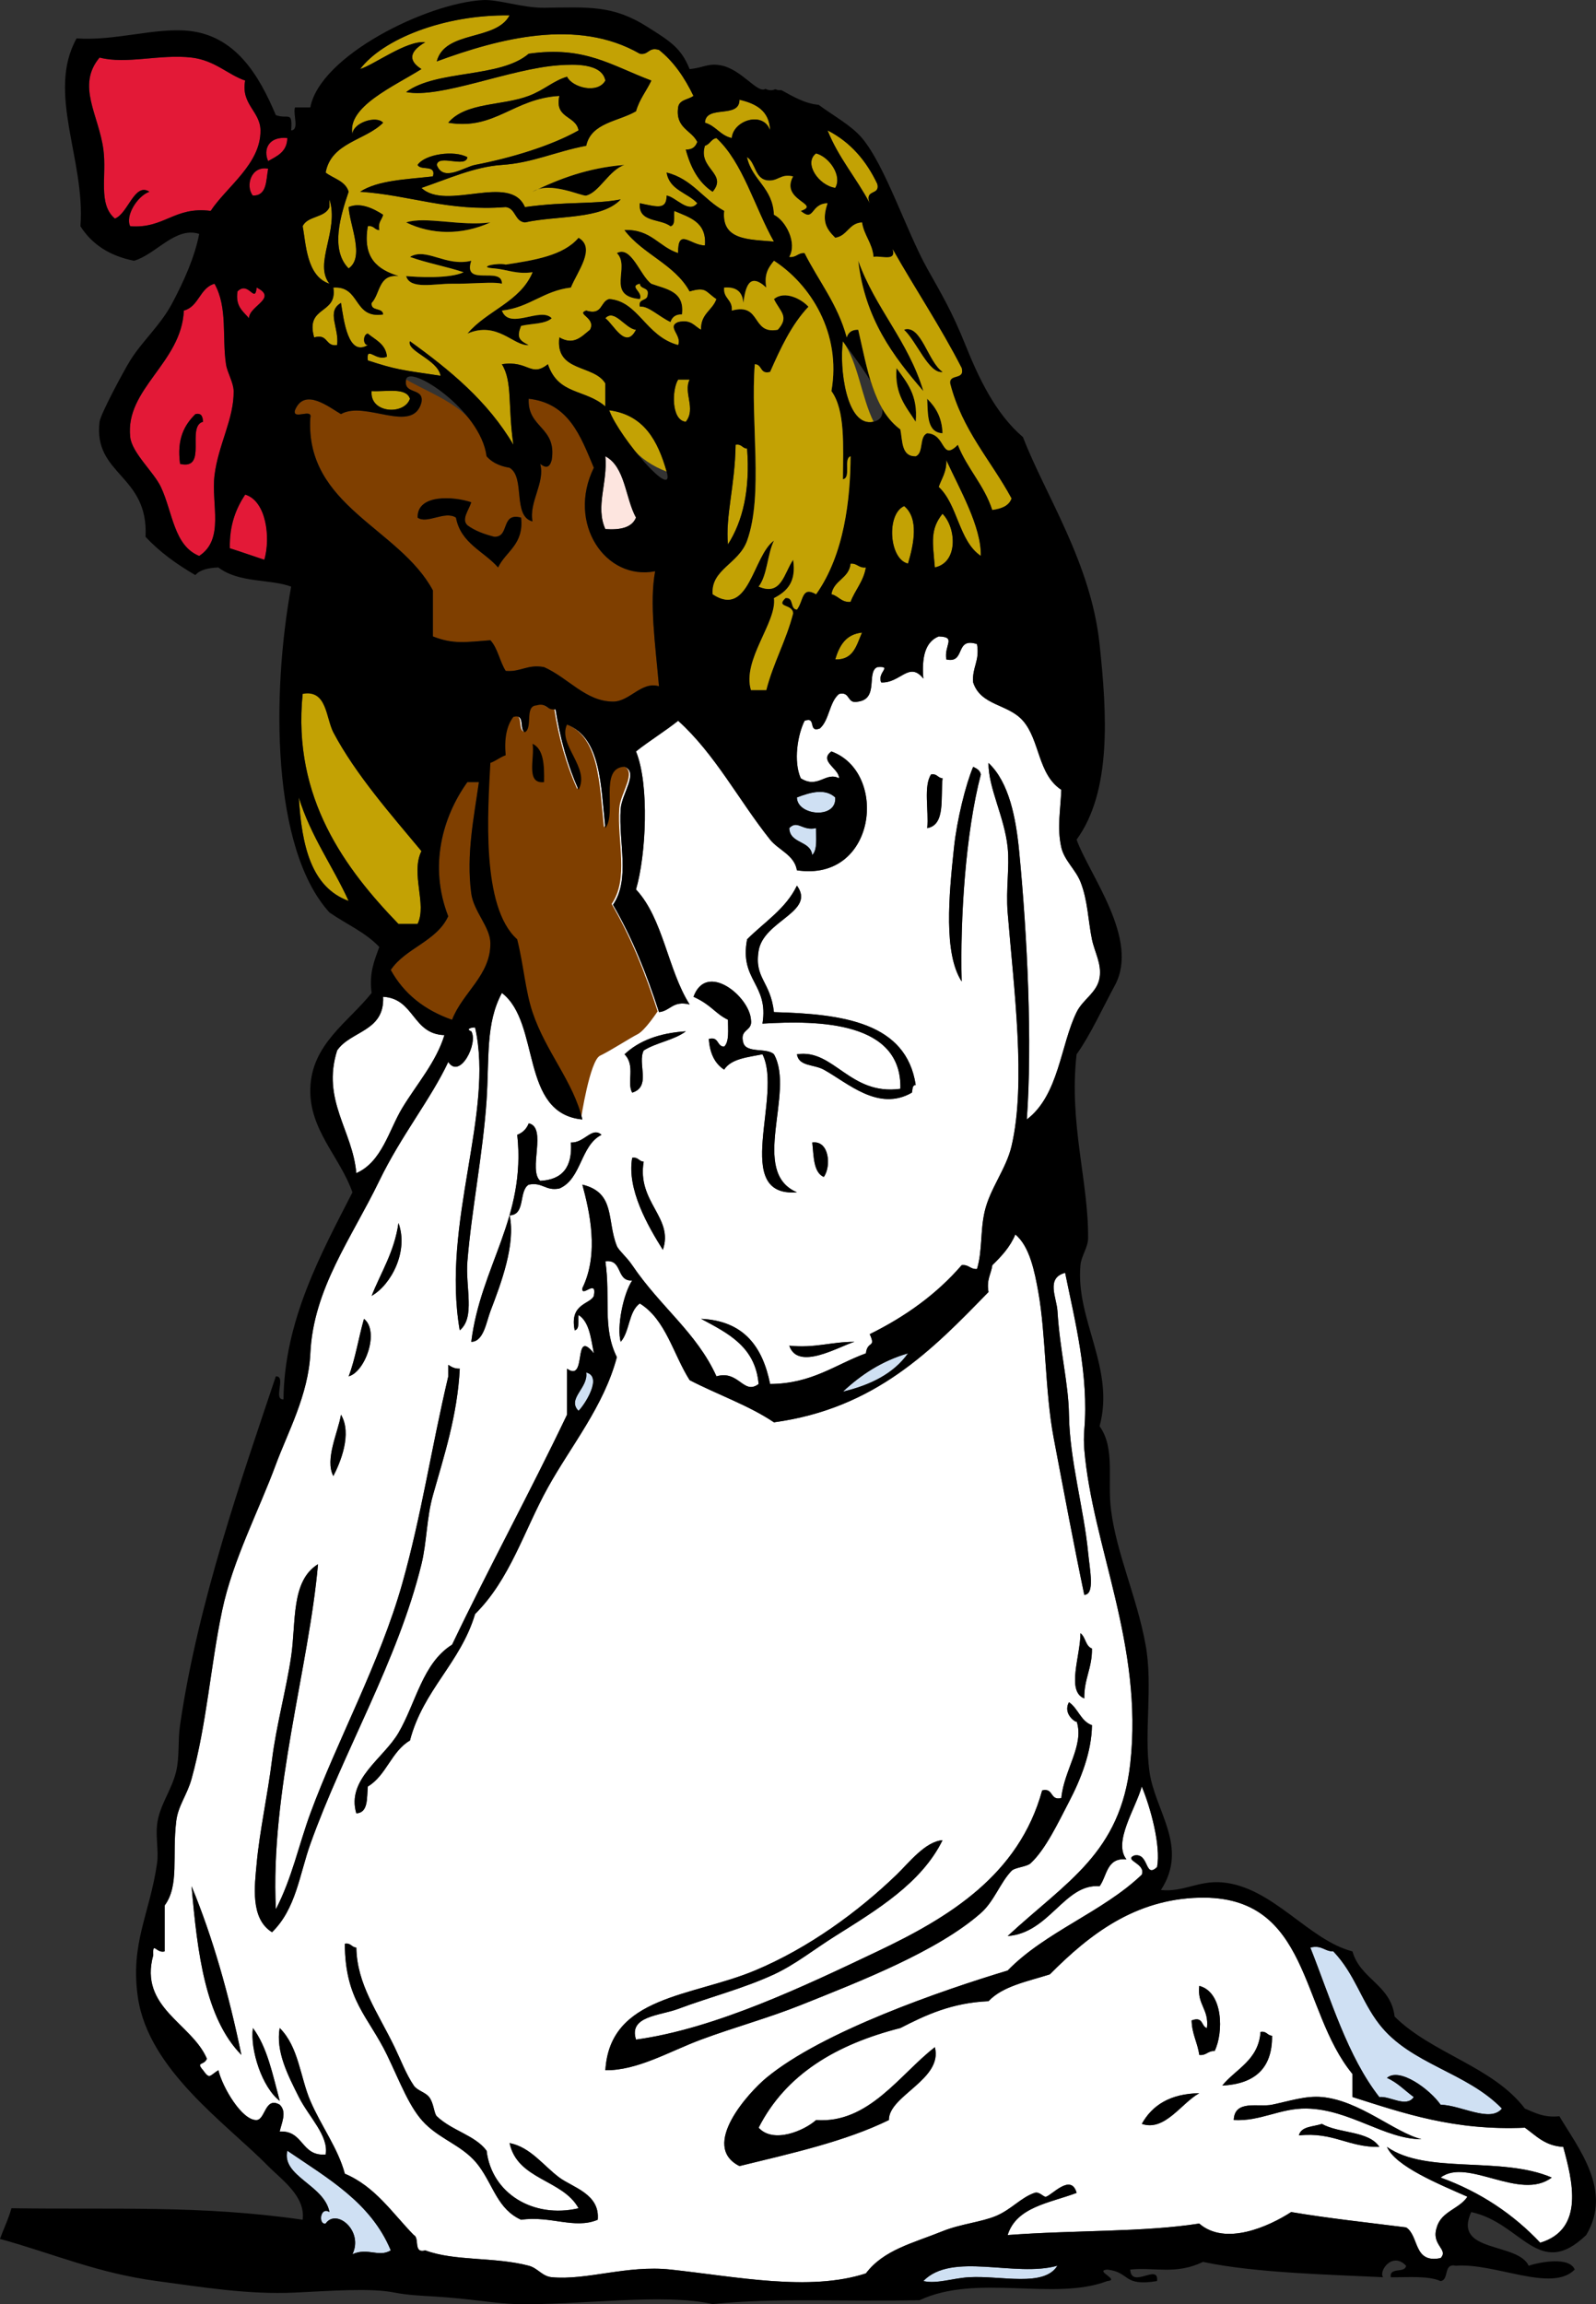 <?xml version="1.0" encoding="UTF-8" standalone="no"?>
<svg width="213.17" xmlns="http://www.w3.org/2000/svg" height="307.58">
 <rect width="100%" height="100%" fill="#333333" stroke="none"/>
 <g id="svg_1" externalResourcesRequired="false" fill-rule="evenodd">
  <path id="svg_2" fill="#fff" d="m61.41 177.59c2.104-1.729 0.74-5.71 1.023-9.213 0.552-6.813 2.086-14.461 2.559-21.492 0.38-5.659-0.153-10.239 2.047-14.33 5.223 3.99 2.35 16.072 10.747 16.888-1.151-4.994-4.876-9.015-6.653-14.329-0.958-2.865-1.181-6.278-2.047-9.724-4.845-4.305-3.911-17.131-3.583-23.541 0.757-0.267 1.29-0.757 2.047-1.023-0.211-2.258 0.14-3.955 1.024-5.117 1.652-0.458 0.719 1.669 1.536 2.047 1.107-0.599-0.069-3.48 1.536-3.583 1.446-0.423 1.325 0.722 2.558 0.512 0.615 3.99 1.649 7.563 3.07 10.747 1.618-2.911-2.819-6.023-1.535-8.7 4.557 1.753 4.502 8.121 5.117 13.817 1.583-2-0.881-8.045 2.558-8.189 1.939 0.737-0.371 3.58-0.511 5.63-0.308 4.479 1.304 9.395-1.023 12.793 2.516 4.309 4.482 9.165 6.141 14.33 1.549-0.157 1.829-1.583 4.094-1.023-2.919-4.586-3.528-11.484-7.165-15.353 1.341-4.517 1.816-14.003 0-18.423 1.805-1.437 3.825-2.656 5.63-4.094 4.931 4.437 8.104 10.63 12.281 15.864 1.11 1.392 3.257 2.056 3.582 4.095 10.607 1.611 12.265-13.078 4.605-15.865-1.738 1.283 1.072 2.301 1.024 3.583-1.788-0.933-2.8 1.463-5.118 0-0.999-2.281-0.418-5.798 0.513-7.676 1.655-0.632 0.392 1.656 2.047 1.023 1.268-1.119 1.247-3.528 2.559-4.605 1.574-0.381 0.983 1.404 2.56 1.023 2.792-0.392 1.052-3.977 2.557-4.606 2.091-0.154-0.085 0.709 0.513 2.047 2.551 0.135 3.733-2.906 5.629-0.511-0.231-2.792 0.218-4.901 2.049-5.63 2.44 0.068 0.679 1.16 1.022 3.071 2.632 0.584 1.066-3.029 4.094-2.047 0.399 2.277-0.681 3.071-0.513 5.117 1.027 3.136 4.667 2.841 6.653 5.117 2.278 2.607 1.97 7.154 5.118 9.212-0.094 2.688-0.587 5.079 0 7.676 0.394 1.748 1.896 2.952 2.56 4.606 0.984 2.462 1.016 5.163 1.534 7.676 0.36 1.747 1.316 3.244 1.022 5.118-0.31 1.995-2.213 2.864-3.069 4.606-2.146 4.365-2.367 11.088-6.652 14.329 0.743-10.187 0.085-24.402-1.025-35.822-0.422-4.369-1.326-9.183-4.094-11.771-0.024 3.363 2.122 7.145 2.56 11.258 0.281 2.64-0.254 5.552 0 8.7 0.81 9.994 2.509 22.784 0.512 31.217-0.718 3.032-2.875 5.642-3.581 8.699-0.61 2.64-0.287 5.214-1.024 7.677-0.918 0.065-1.079-0.626-2.047-0.512-3.319 3.846-7.482 6.847-12.281 9.212 0.87 1.907-0.303 0.811-0.513 2.56-4.119 1.51-7.2 4.056-12.794 4.094-0.997-4.973-3.509-8.434-9.212-8.7 3.548 1.912 7.238 3.68 7.678 8.7-2.035 1.532-2.637-1.903-5.631-1.024-2.651-5.854-7.459-9.225-11.257-14.841-0.758-1.12-1.812-1.974-2.048-2.56-1.369-3.396-0.142-7.115-4.605-8.188 0.939 3.5 2.285 9.144 0 13.818-0.152 1.368 1.985-1.361 1.535 1.022-0.447 1.149-3.298 0.98-2.558 4.606 0.694-0.158 0.424-1.281 0.511-2.047 1.46 0.929 1.65 3.125 2.047 5.118-2.862-3.555-0.844 4.017-3.582 2.047v6.141c-4.961 10.391-10.389 20.315-15.353 30.704-3.949 2.457-4.823 7.761-7.164 11.771-2 3.423-6.973 6.218-5.63 10.746 1.617-0.089 1.388-2.023 1.536-3.583 2.466-1.458 3.146-4.7 5.629-6.142 1.765-6.763 6.737-10.319 8.7-16.887 4.676-4.627 6.538-11.147 9.724-16.888 3.103-5.589 7.478-10.845 9.211-17.4-1.964-3.939-0.818-7.858-1.535-12.794 2.358-0.31 1.396 2.699 3.583 2.56-1.217 1.813-2.079 6.274-1.536 8.188 1.212-1.347 1.043-4.073 2.558-5.116 3.477 2.153 4.463 6.795 6.653 10.234 3.708 1.922 7.896 3.363 11.259 5.629 13.51-1.843 21.096-9.607 28.656-17.4-0.295-1.659 0.351-2.38 0.513-3.581 1.212-1.177 2.369-2.407 3.071-4.094 1.92 1.57 2.589 4.999 3.069 7.675 1.012 5.616 0.899 13.396 2.047 19.447 1.403 7.393 2.74 14.52 4.094 20.981 1.441-0.042 0.743-3.233 0.513-5.629-0.566-5.861-2.472-12.36-2.56-18.422-0.059-4.189-1.21-8.485-1.534-13.818-0.112-1.832-1.583-4.423 1.024-5.116 1.27 6.251 3.184 13.66 2.557 20.981-0.068 0.81-0.066 1.747 0 2.56 1.087 12.969 7.902 26.112 6.143 41.963-1.33 11.967-8.471 15.724-16.377 23.028 5.607-0.402 7.586-7.03 12.281-6.653 1.008-1.381 0.927-3.853 3.584-3.582-1.824-2.296 1.249-6.821 2.047-9.724 1.183 2.821 2.567 7.9 2.047 10.746-1.685 1.625-1.033-1.974-3.071-1.534-1.431 0.658 1.613 1.058 1.024 2.56-5.235 4.999-12.862 7.606-17.912 12.793-8.823 2.661-24.761 8.138-32.24 14.329-2.324 1.924-8.902 9.096-3.582 11.771 6.992-1.708 14.114-3.286 19.959-6.142-0.048-3.261 7.246-5.405 6.141-9.724-4.644 3.566-8.824 10.249-15.865 9.724-1.528 1.383-5.683 3.216-7.675 1.022 3.621-7.123 10.363-11.128 18.935-13.306 3.379-1.736 6.863-3.371 11.769-3.582 1.899-2.023 5.215-2.634 8.19-3.581 5.345-5.385 11.393-10.026 19.957-10.236 14.909-0.365 13.42 14.99 20.471 23.54v3.071c6.868 2.172 13.57 4.511 23.028 4.094 1.491 1.068 2.687 2.433 5.116 2.56 1.204 4.417 2.924 10.995-3.069 12.794-3.564-3.771-7.929-6.743-13.306-8.7 3.569-2.715 10.604 3.209 14.841 0-6.81-2.919-16.742-0.377-22.006-4.094 1.143 2.615 6.961 4.977 10.747 6.653-1.085 1.643-3.505 1.951-4.095 4.094-0.799 2.398 1.635 2.911 0.513 4.094-3.665 0.764-2.84-2.959-4.606-4.094-5.151-0.65-10.391-1.21-15.353-2.047-2.992 1.937-8.804 4.56-12.281 1.534-7.468 1.168-16.511 0.854-25.588 1.535 1.175-3.773 5.62-4.273 9.212-5.629-0.734-2.663-3.325 0.331-4.094 0.513-0.342 0.079-0.864-0.744-1.534-0.513-1.804 0.621-3.111 2.227-5.119 3.071-2.009 0.846-4.729 1.062-7.165 2.047-3.946 1.594-7.854 2.475-10.234 5.629-7.536 2.459-17.308 0.431-26.099-0.513-5.818-0.624-11.178 1.466-15.864 1.024-1.279-0.12-1.842-1.211-3.071-1.536-4.558-1.202-9.879-0.577-13.817-2.047-1.651 0.458-0.718-1.668-1.535-2.047-2.87-2.93-5.134-6.466-9.211-8.188-0.903-3.389-3.151-6.341-4.606-9.723-1.357-3.157-1.557-7.222-4.094-9.725-0.542 3.134 1.081 6.268 2.558 9.212 1.336 2.659 4.026 5.184 3.583 7.676-3.333 0.263-2.897-3.242-6.141-3.069 0.248-1.164 1.015-2.615 0-3.584-1.961-1.128-1.91 1.982-3.071 2.049-1.936 0.106-4.566-4.346-5.118-6.652-1.201 0.745-1.145 1.272-2.047 0-1.015-1.181 0.129-0.568 0.512-1.537-2.015-4.727-9.105-6.807-7.164-13.816-0.094-1.961 0.418-0.185 1.535-0.512v-6.141c1.964-2.688 0.963-6.501 1.536-11.26 0.245-2.038 1.451-3.473 2.047-5.628 2.04-7.365 2.532-15.126 4.094-22.519 1.416-6.701 4.897-13.298 7.164-19.444 1.552-4.211 4.347-9.287 4.606-14.841 0.403-8.627 5.471-15.306 9.211-23.03 2.947-6.087 6.879-10.89 9.211-15.864 1.555 2.381 4.039-2.523 3.071-4.095-0.788-0.271-0.033-0.533 0.511-0.511 2.597 11.431-4.529 26.078-2.05 40.434zm11.258-73.181c0.04-2.256-0.036-4.398-1.535-5.118 0.313 1.905-0.967 5.403 1.535 5.118zm54.759 8.699c-0.693 6.494-1.405 14.168 1.022 17.912-0.223-8.362 0.521-19.862 2.559-27.635-0.107-0.575-0.568-0.797-1.024-1.024-1 2.365-2.168 7.085-2.557 10.747zm-3.584-2.558c2.47-0.431 1.762-4.039 2.047-6.653-0.653-0.028-0.708-0.656-1.534-0.511-1.03 1.53-0.291 4.828-0.513 7.164zm-24.051 14.841c-1.064 5.499 2.922 5.947 2.047 11.258 7.532-0.461 18.658-0.292 18.423 8.7-6.78 0.938-8.888-5.384-13.818-4.606 0.252 1.638 2.261 1.318 3.583 2.048 3.238 1.788 7.291 5.646 11.77 3.07 0.114-0.398 0.015-1.01 0.513-1.023-1.254-8.299-9.621-9.485-18.935-9.724-0.473-4.165-2.646-4.484-2.047-8.188 0.653-4.051 7.675-5.184 5.116-8.7-1.496 3.11-4.353 4.86-6.652 7.165zm0.511 10.747c-0.194-3.12-5.948-7.824-7.676-3.07 2.417 1.1 2.83 2.195 4.606 3.07-0.006 1.359 0.194 2.923-0.512 3.583-1.016-0.007-0.652-1.397-2.047-1.024 0.129 1.918 0.804 3.291 2.047 4.095 0.929-1.461 3.126-1.65 5.118-2.048 2.78 5.489-4.246 19.095 4.604 18.424-6.389-2.729-0.211-13.328-3.069-18.424-0.95-0.925-3.667-0.085-4.094-1.535-0.548-1.913 1.27-1.459 1.023-3.071zm-16.888 4.605c1.505 1.495 0.257 3.761 1.024 5.119 2.599-0.81 0.66-3.871 1.535-5.63 1.668-1.062 4.08-1.379 5.63-2.559-3.53 0.224-6.259 1.247-8.189 3.07zm-14.329 10.747c1.208 11.028-4.894 17.538-6.141 27.634 1.658-0.021 2.011-2.665 2.558-4.094 1.428-3.719 3.393-8.962 2.559-12.794 2.175-0.041 1.176-3.259 2.559-4.094 1.898-0.362 2.197 0.875 4.095 0.513 2.984-1.281 2.79-5.739 5.628-7.166-1.292-1.142-2.285 1.118-4.094 1.024 0.227 3.297-1.159 4.981-4.094 5.117-1.665-1.405 0.979-7.121-1.536-7.676-0.286 0.738-0.797 1.249-1.534 1.536zm40.94 5.63c1.019-1.393 0.752-4.92-1.536-4.606 0.21 1.838 0.131 3.964 1.536 4.606zm-21.493 9.723c1.498-4.319-3.485-6.343-2.56-11.771-0.654-0.028-0.709-0.656-1.535-0.511-0.733 4.216 2.105 9.102 4.095 12.282zm-38.893 6.14c2.614-1.487 4.958-5.951 3.583-9.723-0.558 3.879-2.325 6.548-3.583 9.723zm-3.071 10.748c2.238-0.608 4.14-6.035 2.047-7.676-0.725 2.515-1.146 5.335-2.047 7.676zm58.852-4.094c1.157 3.427 6.678 0.079 8.7-0.513-3.087-0.015-5.268 0.873-8.7 0.513zm-45.547 4.094c-2.3 9.741-3.571 18.52-6.141 27.635-2.991 10.613-8.721 21.015-12.282 30.705-1.535 4.176-2.464 8.68-4.606 12.794-0.772-15.638 4.433-32.386 5.629-46.059-3.632 2.238-2.909 7.696-3.583 12.283-0.64 4.365-1.997 9.285-2.558 13.816-0.596 4.8-1.654 9.51-2.048 13.818-0.273 2.99-0.892 7.402 2.048 9.21 3.208-3.121 3.669-7.719 5.117-11.77 4.456-12.465 11.667-24.408 14.841-37.358 0.727-2.966 0.668-6.143 1.535-9.21 1.495-5.294 3.268-10.67 3.583-16.888-0.705 0.021-1.124-0.242-1.536-0.513 0.001 0.514 0.001 1.024 0.001 1.537zm-15.352 13.305c0.941-1.801 2.538-5.635 1.023-8.188-0.39 2.351-2.193 5.977-1.023 8.188zm100.3 29.682c-0.048-2.607 1.072-4.046 1.024-6.653-0.872-0.322-0.841-1.545-1.534-2.047 0.002 3.006-1.923 7.775 0.51 8.7zm-1.022 3.069c1.05 3.184-1.697 6.49-2.047 10.236-1.576 0.381-0.982-1.405-2.559-1.024-3.109 11.336-12.525 16.994-22.007 21.494-9.597 4.556-21.62 10.322-32.239 11.771-1.027-3.155 3.196-3.18 5.63-4.097 4.125-1.551 8.71-2.711 12.794-4.604 2.869-1.333 5.268-3.284 8.188-5.118 5.495-3.455 11.501-7.043 14.328-12.794-2.297 0.156-4.5 3.025-6.141 4.606-5.104 4.916-11.74 9.791-18.935 12.793-8.438 3.521-19.353 3.353-19.958 13.307 4.321 0.041 8.507-2.501 12.793-4.094 4.362-1.622 8.95-2.868 13.306-4.606 7.994-3.194 18.274-7.194 24.053-12.283 1.767-1.554 2.574-4.044 4.094-5.629 0.459-0.477 2.024-0.527 2.56-1.022 2.008-1.868 3.692-5.46 5.116-8.189 1.585-3.03 3.025-6.666 3.071-10.235-1.507-0.539-1.847-2.246-3.071-3.069-0.917 1.645 1.128 2.872 1.024 2.557zm-111.56 44.525c-1.671-8.053-3.804-15.643-6.652-22.519 0.781 8.941 1.833 17.614 6.652 22.519zm19.448 0c1.782 3.682 3.021 7.152 5.117 9.21 2.297 2.255 5.218 2.983 7.165 5.631 1.943 2.64 2.521 5.768 5.629 7.163 3.939-0.568 7.146 1.304 10.235 0 0.325-3.43-3.329-4.305-5.117-5.629-2.137-1.582-3.863-4.068-6.653-4.606 1.038 4.934 7.103 4.838 9.211 8.7-6.07 1.416-11.612-1.999-12.282-7.675-1.516-2.068-4.629-2.664-6.653-4.606-0.382-0.368-0.386-1.747-1.023-2.56-0.524-0.668-1.571-0.843-2.047-1.534-1.011-1.468-1.795-3.54-2.559-5.118-2.286-4.721-5.044-8.417-5.118-13.307-0.654-0.027-0.709-0.655-1.535-0.51 0.031 7.564 3.148 9.714 5.63 14.841zm109.52-3.584c-0.804-0.219-0.438-1.609-2.047-1.022 0.041 1.832 0.795 2.957 1.022 4.606 0.968 0.114 1.128-0.577 2.047-0.513 1.21-2.438 1.164-7.877-2.047-8.7-0.306 2.524 1.331 3.105 1.025 5.629zm-123.84 9.724c-0.941-3.494-1.672-7.198-3.583-9.725-0.392 2.884 1.214 7.923 3.583 9.725zm125.89-2.047c4.215-0.221 6.696-2.174 6.652-6.653-0.655-0.029-0.71-0.656-1.536-0.512-0.283 3.811-3.28 4.908-5.116 7.165zm-10.747 5.117c3.063 1.06 5.293-2.801 7.676-4.094-3.855 0.068-6.273 1.574-7.676 4.094zm24.053-3.582c-2.143-0.197-4.306 0.531-6.653 1.022-1.759 0.371-5.026-0.729-5.118 2.049 3.595 0.192 6.17-1.595 9.723-1.536 5.76 0.094 10.449 4.104 15.353 4.094-3.612-0.898-8.239-5.163-13.305-5.629zm0 3.582c-1.139 0.397-2.775 0.296-3.071 1.537 4.585-0.492 6.584 1.603 10.747 1.534-1.411-2.172-5.396-1.77-7.676-3.071z"/>
  <path id="svg_3" fill="#7f3f00" d="m85.159 138.06c-1.003 0.502-3.651 2.22-5.012 2.863s-2.546 8.406-2.546 8.406c-1.151-4.994-4.876-9.015-6.653-14.329-0.958-2.865-1.181-6.278-2.047-9.723-4.846-4.305-3.911-17.131-3.582-23.541 0.756-0.266 1.289-0.757 2.045-1.023-0.21-2.258 0.142-3.955 1.024-5.117 1.653-0.458 0.721 1.669 1.537 2.047 1.108-0.599-0.071-3.48 1.535-3.583 1.447-0.423 1.327 0.722 2.559 0.512 0.615 3.99 1.649 7.563 3.069 10.747 1.618-2.911-2.819-6.023-1.535-8.7 4.559 1.753 4.502 8.121 5.116 13.817 1.583-2-0.878-8.045 2.56-8.189 1.938 0.737-0.371 3.58-0.51 5.63-0.308 4.479 1.303 9.396-1.024 12.793 2.515 4.309 4.481 9.165 6.141 14.33-0.001 0.001-1.675 2.558-2.677 3.06z"/>
  <path id="svg_4" fill="#e31937" d="m19.958 25.596c-1.99-1.286-2.851 2.934-4.606 3.583-2.297-1.931-1.066-5.682-1.535-9.211-0.614-4.62-3.646-8.538-0.512-12.283 3.584 0.936 8.095-0.489 12.282 0 3.132 0.367 4.869 2.302 7.165 3.07-0.597 3.187 2.018 4.086 2.047 6.653 0.052 4.48-4.542 7.534-6.653 10.747-4.89-0.625-6.138 2.392-10.747 2.047-0.696-1.331 0.901-4.004 2.559-4.606z"/>
  <g fill="#c3a204">
   <path id="svg_5" d="m98.768 13.314c2.209 0.52 4 1.458 4.094 4.094-0.879-2.611-4.91-1.381-5.118 1.023-1.541-0.335-2.118-1.635-3.582-2.047 0.1-2.459 4.639-0.477 4.606-3.07z"/>
   <path id="svg_6" d="m110.54 17.408c3.051 1.557 5.175 4.039 6.652 7.165 0.384 1.577-1.764 0.624-1.021 2.558-1.767-3.351-4.176-6.06-5.631-9.723z"/>
  </g>
  <path id="svg_7" fill="#e31937" d="m38.381 18.432c-0.033 1.844-1.356 2.396-2.559 3.07-0.696-1.55 0.068-3.327 2.559-3.07z"/>
  <path id="svg_8" fill="#c3a204" d="m109 20.479c1.789 0.472 3.523 3.008 2.56 4.606-2.248-0.341-4.252-3.336-2.56-4.606z"/>
  <path id="svg_9" d="m83.415 22.014c-2.072 0.7-3.366 3.674-5.117 4.094-0.576 0.139-4.872-1.995-7.164-0.512 3.56-1.726 7.38-3.196 12.281-3.582z"/>
  <path id="svg_10" fill="#e31937" d="m35.822 22.525c-0.301 1.575-0.131 3.622-2.047 3.583-1.024-1.28-0.236-4.026 2.047-3.583z"/>
  <path id="svg_11" fill="#c3a204" d="m44.01 26.62c1.334 4.169-2.157 8.536 0 11.258-3.09-0.996-3.139-5.425-3.582-7.676 0.639-1.408 2.997-1.098 3.582-2.559v-1.023z"/>
  <path id="svg_12" d="m54.246 29.69c2.564-0.847 7.296 0.541 11.258 0-3.882 1.757-7.919 1.633-11.258 0z"/>
  <path id="svg_13" d="m77.274 31.738c2.363 1.362-0.133 4.473-1.023 6.652-3.673 0.422-5.522 2.666-9.211 3.071 0.988 2.674 5.173-0.568 6.653 1.023-0.897 0.809-2.727 0.685-4.095 1.023-0.584 1.5-0.301 1.9 1.023 2.558-2 0.195-4.162-3.267-8.188-1.535 2.562-3.067 7.042-4.218 8.7-8.188-2.179 0.303-3.385-0.368-5.118-0.511-2.498-0.164 0.494-0.809 1.535-0.512 3.838-0.596 7.683-1.187 9.724-3.581z"/>
  <path id="svg_14" d="m86.486 39.414c0.281-1.135-0.978-0.729-1.025-1.536-1.532 0.336 0.491 1.094 0 2.047-4.63-0.433-1.193-4.29-3.07-6.141 1.932-1.06 3.111 3.016 4.606 4.094 2.003 0.726 4.477 0.982 4.094 4.094-0.876-0.022-1.326 0.38-1.535 1.023-1.582-0.75-3.013-2.216-4.095-2.047-0.28-1.134 0.978-0.728 1.025-1.534z"/>
  <path id="svg_15" d="m54.757 34.296c2.19-1.318 4.774 1.354 8.188 0.512-1.202 3.591 4.147 0.629 4.094 3.07-1.097-0.304-4.003 0.033-6.653 0-2.343-0.03-5.625 0.827-6.141-1.023 1.411 0.13 5.764 0.385 7.676-0.512-2.303-0.767-4.909-1.231-7.164-2.047z"/>
  <path id="svg_16" d="m114.63 34.808c2.299 6.399 6.694 10.704 8.698 17.4-4.036-4.665-7.786-9.614-8.698-17.4z"/>
  <g fill="#e31937">
   <path id="svg_17" d="m28.658 37.878c1.786 3.19 0.988 7.121 1.534 10.747 0.17 1.125 1.006 2.436 1.023 3.583 0.058 3.697-2.068 7.188-2.558 11.258-0.462 3.847 1.377 8.512-2.047 10.747-3.4-1.374-3.533-5.856-5.118-9.211-0.927-1.963-3.861-4.55-4.094-6.653-0.712-6.452 6.853-9.891 7.165-16.888 2.025-0.535 2.101-3.018 4.095-3.583zm-4.606 24.052c3.765 0.865 0.769-5.032 3.07-5.628-0.057-0.625-0.153-1.212-1.023-1.023-1.456 1.443-2.508 3.29-2.047 6.651z"/>
   <path id="svg_18" d="m34.287 38.39c2.883 1.44-1.019 2.424-1.022 4.095-0.782-0.925-1.845-1.568-1.536-3.583 1.479-1.478 2.333 1.728 2.558-0.512z"/>
  </g>
  <g fill="#c3a204">
   <path id="svg_19" d="m80.856 42.484c1.208-1.339 2.662 1.401 4.094 1.535-1.384 2.758-3.044-0.805-4.094-1.535z"/>
   <path id="svg_20" d="m112.59 45.555c2.051 2.896 2.453 7.439 4.094 10.747-3.667 0.834-4.598-7.306-4.094-10.747z"/>
  </g>
  <path id="svg_21" d="m119.75 49.137c1.355 1.886 2.891 3.592 2.56 7.165-1.262-1.978-2.849-3.635-2.56-7.165z"/>
  <path id="svg_22" fill="#7f3f00" d="m54.246 50.672c4.469 2.524 9.944 4.042 10.747 10.234 0.963 1.115 2.369 1.421 3.07 1.536 2.152 1.26 0.34 6.483 3.071 7.165-0.51-2.563 1.714-5.202 1.023-7.677 0.737 0.573 1.248 0.552 1.536-0.511 0.722-4.475-3.271-4.234-3.071-8.188 5.371 0.599 6.935 5.006 8.7 9.211-3.636 7.396 1.538 15.11 8.189 13.817-0.784 4.182 0.021 9.763 0.511 15.353-2.344-0.706-3.895 2.055-6.141 2.047-3.644-0.015-5.918-3.133-9.212-4.606-2.276-0.401-3.07 0.682-5.118 0.511-0.799-1.248-1.058-3.036-2.047-4.094-3.353 0.254-4.953 0.557-7.676-0.511v-6.141c-4.47-8.335-17.064-11.238-16.376-23.028 0.366-1.389-2.414 0.366-2.047-1.023 1.257-3.085 4.528-0.412 6.141 0.512 3.255-1.859 9.581 2.739 10.747-1.536 0.402-2.11-2.45-0.961-2.047-3.071zm1.534 18.424c1.229 0.91 3.651-0.971 5.118 0 0.645 3.448 3.714 4.474 5.628 6.653 1.051-2.192 3.457-3.027 3.071-6.653-2.78-0.734-1.465 2.629-3.582 2.558-1.36-0.346-2.606-0.806-3.583-1.535-0.842-0.795 0.175-1.995 0.512-3.07-2.309-0.789-7.258-1.132-7.164 2.047z"/>
  <g fill="#c3a204">
   <path id="svg_23" d="m90.58 50.672h1.535c-0.879 1.748 0.899 3.871-0.511 5.629-1.953-0.162-1.869-4.283-1.024-5.629z"/>
   <path id="svg_24" d="m49.64 52.208c1.931 0.114 4.631-0.537 5.117 1.023-0.751 2.23-5.399 1.953-5.117-1.023z"/>
  </g>
  <path id="svg_25" d="m123.84 53.231c1.114 1.104 1.979 2.458 2.047 4.605-2.101-0.116-1.939-2.494-2.047-4.605z"/>
  <path id="svg_26" fill="#c3a204" d="m81.368 54.766c4.667 0.623 6.499 4.078 7.677 8.188-3.851-1.438-6.201-4.376-7.677-8.188z"/>
  <path id="svg_27" d="m26.099 55.278c0.871-0.188 0.966 0.399 1.023 1.023-2.302 0.597 0.694 6.494-3.07 5.628-0.461-3.36 0.591-5.207 2.047-6.651z"/>
  <path id="svg_28" fill="#c3a204" d="m98.255 59.372c0.827-0.145 0.881 0.483 1.537 0.511 0.412 5.531-0.57 9.665-2.559 12.794-0.352-3.826 0.943-7.809 1.022-13.305z"/>
  <path id="svg_29" fill="#fde5df" d="m80.856 60.907c2.675 1.419 2.645 5.544 4.094 8.189-0.538 1.338-2.079 1.673-4.094 1.535-1.359-3.012 0.332-6.167 0-9.724z"/>
  <path id="svg_30" fill="#c3a204" d="m126.4 61.419c1.722 3.784 4.704 8.878 4.605 12.794-2.959-1.988-3.059-6.835-5.628-9.211 0.398-1.138 1.075-1.996 1.023-3.583z"/>
  <path id="svg_31" fill="#e31937" d="m32.752 66.025c2.832 0.837 3.415 5.776 2.559 8.699-1.545-0.502-3.05-1.044-4.606-1.535-0.066-3.136 0.831-5.31 2.047-7.164z"/>
  <path id="svg_32" d="m62.945 67.049c-0.337 1.075-1.354 2.275-0.512 3.07 0.977 0.729 2.222 1.189 3.583 1.535 2.117 0.071 0.802-3.292 3.582-2.558 0.386 3.626-2.02 4.461-3.071 6.653-1.915-2.179-4.984-3.205-5.628-6.653-1.467-0.971-3.89 0.91-5.118 0-0.095-3.179 4.854-2.836 7.164-2.047z"/>
  <g fill="#c3a204">
   <path id="svg_33" d="m120.77 67.56c1.986 1.646 1.295 5.043 0.511 7.677-2.537-0.576-2.918-6.633-0.511-7.677z"/>
   <path id="svg_34" d="m125.89 68.583c1.833 1.838 2.146 6.502-1.022 7.166-0.286-3.385-0.659-5.054 1.022-7.166z"/>
   <path id="svg_35" d="m113.61 75.236c0.918-0.064 1.078 0.627 2.047 0.512-0.318 1.897-1.438 2.997-2.047 4.605-1.272 0.079-1.585-0.804-2.56-1.023 0.311-1.908 2.354-2.083 2.56-4.094z"/>
   <path id="svg_36" d="m115.14 84.447c-0.736 1.65-1.104 3.673-3.581 3.583 0.553-1.835 1.412-3.365 3.581-3.583z"/>
   <path id="svg_37" d="m55.78 123.34h-2.558c-6.993-7.239-14.204-16.744-12.794-30.705s3.088 3.21 4.094 5.117c2.963 5.618 7.823 11.116 11.771 15.864-1.482 3.039 0.776 7.065-0.513 9.724z"/>
  </g>
  <path id="svg_38" d="m71.133 99.288c1.499 0.72 1.574 2.862 1.535 5.118-2.502 0.285-1.222-3.213-1.535-5.118z"/>
  <path id="svg_39" d="m129.98 102.36c0.456 0.227 0.917 0.45 1.024 1.024-2.038 7.772-2.781 19.273-2.559 27.635-2.428-3.744-1.716-11.418-1.022-17.912 0.39-3.662 1.558-8.382 2.557-10.747z"/>
  <path id="svg_40" d="m124.36 103.38c0.826-0.145 0.881 0.483 1.534 0.511-0.285 2.615 0.423 6.222-2.047 6.653 0.223-2.336-0.516-5.634 0.513-7.164z"/>
  <path id="svg_41" fill="#7f3f00" d="m63.969 104.41c-0.662 4.726-1.708 9.644-1.023 14.841 0.322 2.447 2.534 4.483 2.558 6.652 0.048 4.292-3.718 6.586-5.117 10.235-3.664-1.283-6.432-3.462-8.188-6.653 1.996-2.951 6.107-3.787 7.675-7.165-2.614-6.706-0.759-13.284 2.559-17.911 0.512 0.001 1.024 0.001 1.536 0.001z"/>
  <path id="svg_42" fill="#cfe0f3" d="m111.56 106.45c0.233 2.951-5.089 2.445-5.118 0 1.868-0.717 3.777-1.232 5.118 0z"/>
  <path id="svg_43" fill="#c3a204" d="m39.916 106.45c1.604 5.219 4.521 9.125 6.653 13.817-5.001-1.823-6.265-7.382-6.653-13.817z"/>
  <path id="svg_44" fill="#cfe0f3" d="m109 110.55c-0.004 1.358 0.194 2.922-0.512 3.583-0.25-1.967-2.976-1.458-3.069-3.583 1.105-1.153 1.745 0.424 3.581 0z"/>
  <path id="svg_45" d="m106.44 118.22c2.559 3.516-4.463 4.649-5.116 8.7-0.6 3.703 1.574 4.023 2.047 8.188 9.313 0.238 17.681 1.424 18.935 9.724-0.498 0.013-0.398 0.625-0.513 1.023-4.479 2.576-8.531-1.283-11.77-3.07-1.322-0.73-3.331-0.411-3.583-2.048 4.931-0.778 7.038 5.543 13.818 4.606 0.235-8.992-10.891-9.161-18.423-8.7 0.875-5.311-3.111-5.76-2.047-11.258 2.3-2.306 5.157-4.056 6.652-7.165z"/>
  <path id="svg_46" d="m99.28 139.2c0.427 1.449 3.144 0.609 4.094 1.535 2.858 5.097-3.319 15.695 3.069 18.424-8.85 0.671-1.824-12.935-4.604-18.424-1.992 0.398-4.189 0.587-5.118 2.048-1.243-0.804-1.918-2.177-2.047-4.095 1.395-0.373 1.031 1.017 2.047 1.024 0.706-0.66 0.506-2.224 0.512-3.583-1.776-0.875-2.188-1.971-4.606-3.07 1.728-4.754 7.481-0.05 7.676 3.07 0.247 1.613-1.571 1.159-1.023 3.071z"/>
  <path id="svg_47" fill="#fff" d="m51.175 133.06c4.202 0.232 3.885 4.984 8.188 5.117-1.108 3.619-3.701 6.543-5.629 9.724-1.778 2.934-2.714 7.203-6.141 8.7-0.478-5.692-4.661-9.733-2.559-16.377 1.795-2.64 6.367-2.502 6.141-7.164z"/>
  <path id="svg_48" d="m91.604 137.67c-1.55 1.18-3.962 1.497-5.63 2.559-0.875 1.759 1.064 4.82-1.535 5.63-0.767-1.358 0.481-3.624-1.024-5.119 1.93-1.822 4.659-2.845 8.189-3.07z"/>
  <path id="svg_49" d="m70.621 149.95c2.515 0.555-0.129 6.271 1.536 7.676 2.935-0.136 4.321-1.819 4.094-5.117 1.809 0.094 2.802-2.167 4.094-1.024-2.838 1.426-2.645 5.884-5.628 7.166-1.898 0.362-2.197-0.875-4.095-0.513-1.383 0.835-0.383 4.053-2.559 4.094 0.834 3.832-1.131 9.075-2.559 12.794-0.547 1.429-0.9 4.073-2.558 4.094 1.247-10.097 7.349-16.606 6.141-27.634 0.736-0.288 1.247-0.799 1.534-1.536z"/>
  <path id="svg_50" d="m108.49 152.51c2.288-0.314 2.555 3.213 1.536 4.606-1.405-0.642-1.326-2.768-1.536-4.606z"/>
  <path id="svg_51" d="m84.439 154.56c0.826-0.145 0.881 0.483 1.535 0.511-0.925 5.428 4.058 7.451 2.56 11.771-1.991-3.18-4.829-8.066-4.095-12.282z"/>
  <path id="svg_52" d="m53.222 163.26c1.375 3.771-0.968 8.235-3.583 9.723 1.259-3.176 3.026-5.845 3.583-9.723z"/>
  <path id="svg_53" d="m48.616 176.05c2.092 1.641 0.19 7.067-2.047 7.676 0.901-2.341 1.322-5.161 2.047-7.676z"/>
  <path id="svg_54" d="m114.12 179.12c-2.022 0.592-7.543 3.939-8.7 0.513 3.432 0.36 5.613-0.528 8.7-0.513z"/>
  <path id="svg_55" fill="#cfe0f3" d="m112.59 185.77c2.384-2.22 5.131-4.079 8.698-5.116-1.91 2.695-4.983 4.227-8.698 5.116z"/>
  <path id="svg_56" d="m59.874 182.19c0.412 0.271 0.831 0.533 1.536 0.513-0.314 6.218-2.087 11.594-3.583 16.888-0.866 3.067-0.808 6.244-1.535 9.21-3.174 12.95-10.385 24.894-14.841 37.358-1.448 4.051-1.91 8.648-5.117 11.77-2.939-1.808-2.321-6.22-2.048-9.21 0.394-4.309 1.452-9.019 2.048-13.818 0.561-4.531 1.918-9.451 2.558-13.816 0.674-4.587-0.05-10.045 3.583-12.283-1.196 13.673-6.402 30.421-5.629 46.059 2.142-4.114 3.071-8.618 4.606-12.794 3.561-9.69 9.291-20.092 12.282-30.705 2.569-9.115 3.841-17.894 6.141-27.635-0.001-0.514-0.001-1.024-0.001-1.537z"/>
  <path id="svg_57" fill="#cfe0f3" d="m78.297 183.22c2.255 0.529-0.212 4.334-1.023 5.118-1.592-1.626 1.347-3.062 1.023-5.118z"/>
  <path id="svg_58" d="m45.545 188.85c1.514 2.553-0.082 6.387-1.023 8.188-1.17-2.212 0.633-5.838 1.023-8.188z"/>
  <path id="svg_59" d="m144.31 218.02c0.693 0.502 0.662 1.725 1.534 2.047 0.048 2.607-1.072 4.046-1.024 6.653-2.433-0.925-0.508-5.694-0.51-8.7z"/>
  <path id="svg_60" d="m25.587 251.79c2.848 6.876 4.981 14.466 6.652 22.519-4.819-4.905-5.871-13.578-6.652-22.519z"/>
  <path id="svg_61" d="m46.058 259.47c0.826-0.146 0.881 0.482 1.535 0.51 0.073 4.89 2.832 8.586 5.118 13.307 0.764 1.578 1.548 3.65 2.559 5.118 0.476 0.691 1.523 0.866 2.047 1.534 0.637 0.812 0.641 2.191 1.023 2.56 2.024 1.942 5.137 2.538 6.653 4.606 0.669 5.676 6.212 9.091 12.282 7.675-2.108-3.862-8.173-3.767-9.211-8.7 2.791 0.538 4.517 3.024 6.653 4.606 1.789 1.324 5.442 2.199 5.117 5.629-3.089 1.304-6.296-0.568-10.235 0-3.108-1.396-3.686-4.523-5.629-7.163-1.947-2.647-4.868-3.376-7.165-5.631-2.096-2.058-3.335-5.528-5.117-9.21-2.483-5.127-5.6-7.277-5.63-14.841z"/>
  <path id="svg_62" fill="#cfe0f3" d="m175.02 259.98c1.564-0.368 1.866 0.525 3.072 0.513 2.896 3.04 3.725 6.617 6.141 9.725 4.177 5.37 11.634 6.356 16.375 11.257-1.563 1.928-5.449-0.456-8.188-0.513-1.399-2.02-5.473-5.05-7.165-3.581 1.42 0.627 2.395 1.701 3.583 2.559-1.012 1.471-3.193-0.177-4.605 0-4.263-5.463-6.456-12.993-9.213-19.96z"/>
  <path id="svg_63" d="m160.18 265.1c3.211 0.823 3.257 6.262 2.047 8.7-0.919-0.064-1.079 0.627-2.047 0.513-0.228-1.649-0.981-2.774-1.022-4.606 1.609-0.587 1.243 0.804 2.047 1.022 0.305-2.524-1.332-3.105-1.025-5.629z"/>
  <path id="svg_64" d="m33.775 270.72c1.91 2.526 2.641 6.23 3.583 9.725-2.369-1.803-3.975-6.842-3.583-9.725z"/>
  <path id="svg_65" d="m168.36 271.24c0.826-0.145 0.881 0.482 1.536 0.512 0.044 4.479-2.438 6.433-6.652 6.653 1.836-2.257 4.833-3.354 5.116-7.165z"/>
  <path id="svg_66" d="m160.18 279.42c-2.383 1.293-4.612 5.153-7.676 4.094 1.403-2.52 3.821-4.026 7.676-4.094z"/>
  <path id="svg_67" d="m189.86 285.56c-4.903 0.011-9.593-4-15.353-4.094-3.553-0.059-6.128 1.729-9.723 1.536 0.092-2.777 3.359-1.678 5.118-2.049 2.348-0.491 4.511-1.22 6.653-1.022 5.068 0.467 9.695 4.732 13.305 5.629z"/>
  <path id="svg_68" d="m184.23 286.59c-4.163 0.068-6.162-2.026-10.747-1.534 0.296-1.241 1.933-1.14 3.071-1.537 2.281 1.301 6.266 0.899 7.676 3.071z"/>
  <g fill="#cfe0f3">
   <path id="svg_69" d="m38.381 287.1c5.37 3.669 11.167 6.915 13.817 13.304-1.645 0.984-3.035-0.425-5.119 0.512 1.512-3.11-2.136-6.172-3.582-4.094-0.993 0.202-0.748-2.33 0.511-1.534-0.692-3.644-6.413-4.749-5.627-8.188z"/>
   <path id="svg_70" d="m141.24 302.45c-1.802 2.909-7.492 1.302-11.77 1.536-2.23 0.121-4.344 0.934-6.143 0.511 3.826-3.952 12.226-0.448 17.913-2.047z"/>
  </g>
  <path id="svg_71" fill="#c3a204" d="m54.757 45.555c-0.463 1.335 3.699 2.428 4.095 4.606-5.32-0.781-5.964-0.821-9.724-2.048-0.234-2.099 1.094 0.209 2.559-0.511-0.18-1.696-1.533-2.22-2.559-3.07-0.652 0.116-0.671 1.527 0 1.535-2.629 1.588-3.201-3.268-3.583-5.628-1.998 1.17-0.221 3.293-0.512 5.628-1.612 0.248-1.158-1.57-3.07-1.023-1.222-4.292 3.153-2.989 2.559-6.653 3.675-0.264 2.619 4.205 6.653 3.583-0.058-0.966-1.692-0.355-1.536-1.535 1.158-1.23 0.896-3.88 3.583-3.583-2.723-0.86-4.831-2.334-4.094-6.653 0.826-0.144 0.881 0.484 1.535 0.512-0.217-1.07 0.351-1.356 0.512-2.047-1.359-0.876-3.089-1.685-4.606-1.023 0.13 2.412 2.194 6.667 0 8.188-2.512-2.526-1.041-7.171 0-10.236-0.429-1.447-2.01-1.741-3.07-2.558 0.743-4.035 5.29-4.262 7.677-6.653-0.89-1.021-4.062 0.003-4.095 1.536-0.756-3.667 5.534-6.388 9.212-8.7-2.031-1.279-1.323-2.518 0.511-3.583-2.508-0.261-6.804 2.995-8.7 3.582 3.016-3.98 11.14-7.282 19.958-7.165-1.827 3.461-8.623 1.953-9.723 6.141 8.343-3.066 18.778-5.825 27.122-1.023 1.234 0.209 1.113-0.935 2.559-0.512 1.999 1.583 3.436 3.729 4.606 6.141-0.68 0.515-1.904 0.484-2.047 1.536-0.385 2.772 1.766 3.01 2.559 4.606-0.225 0.629-0.656 1.05-1.536 1.023 0.648 2.422 1.723 4.417 3.583 5.628 2.066-2.432-2.009-3.088-1.024-6.141 0.672-0.18 0.806-0.9 1.535-1.023 3.525 3.23 5.118 9.282 7.678 13.817-3.288-0.295-7.039-0.127-6.653-4.094-2.763-1.501-4.252-4.277-7.676-5.117 0.375 2.354 2.789 2.669 4.095 4.094-1.151 1.446-2.879-0.841-4.095-1.023-0.025 1.902-1.145 1.535-3.583 1.023-0.231 2.621 2.768 2.01 4.095 3.071 0.694-0.159 0.424-1.281 0.511-2.047 2.024 0.877 4.341 1.459 4.094 4.606-1.914 0.021-3.635-2.455-3.582 1.023-2.593-0.819-3.612-3.212-7.166-3.07 2.411 3.219 6.708 4.551 8.7 8.188 2.255-0.666 2.097 0.028 3.582 1.023-0.525 1.522-2.13 1.962-2.047 4.094-0.91-0.454-1.299-1.428-3.069-1.023-1.556 0.631 0.555 1.76 0 3.07-4.361-1.171-5.297-5.864-9.212-6.141-1.219 0.316-0.84 2.23-3.07 1.536-1.391 0.468 1.364 0.951 0.512 2.558-1.186 0.963-2.179 2.116-4.094 1.023-0.588 4.682 4.612 3.576 6.141 6.141v3.071c-2.75-2.365-6.255-1.484-7.676-5.63-2.296 1.818-2.578-0.551-6.141 0 1.441 2.324 0.773 5.531 1.535 10.747-3.412-5.801-8.461-9.964-13.818-13.817zm15.864-38.382c-3.865 3.298-12.239 2.09-16.375 5.118 4.62 0.909 13.859-3.14 20.47-3.583 1.879-0.125 5.677-0.319 6.141 2.047-1.03 1.837-4.422 0.923-5.117-0.511-1.821 0.53-3.06 1.784-5.118 2.558-3.596 1.354-8.424 0.824-10.747 3.583 6.209 1.043 8.666-3.233 14.842-3.583-0.686 3.074 2.205 2.572 2.558 4.606-3.654 2.064-8.991 3.678-13.817 4.606-1.481 0.284-4.257 2.338-5.117 0 0.227-1.479 3.867 0.455 4.094-1.023-1.749-0.975-5.691-0.423-6.653 1.023 0.378 0.816 2.505-0.117 2.047 1.535-3.522 0.401-7.348 0.5-9.723 2.047 6.715 0.451 11.675 2.655 19.446 2.048 1.362 0.174 1.17 1.9 2.56 2.047 4.33-0.958 10.229-0.348 12.793-3.07-3.649 0.695-7.068 0.236-12.793 1.023-1.951-4.588-10.489 0.576-13.817-2.559 3.492-1.183 7.082-2.831 10.747-3.07 4.083-0.267 7.142-1.773 11.258-2.559 0.666-3.087 4.282-3.224 6.653-4.605 0.449-1.599 1.391-2.703 2.047-4.095-5.409-2.037-8.918-4.651-16.379-3.583zm0.512 18.423c2.292-1.482 6.588 0.651 7.164 0.512 1.751-0.419 3.045-3.394 5.117-4.094-4.9 0.386-8.72 1.856-12.281 3.582zm-5.63 4.094c-3.961 0.541-8.693-0.847-11.258 0 3.34 1.633 7.377 1.757 11.258 0zm2.047 5.629c-1.041-0.297-4.032 0.349-1.535 0.512 1.732 0.144 2.938 0.814 5.118 0.511-1.659 3.971-6.138 5.122-8.7 8.188 4.026-1.732 6.188 1.729 8.188 1.535-1.325-0.658-1.608-1.058-1.023-2.558 1.368-0.338 3.197-0.214 4.095-1.023-1.48-1.592-5.665 1.65-6.653-1.023 3.689-0.406 5.538-2.649 9.211-3.071 0.89-2.179 3.387-5.29 1.023-6.652-2.041 2.394-5.886 2.985-9.724 3.581zm17.911 5.63c1.082-0.169 2.514 1.296 4.095 2.047 0.209-0.644 0.659-1.045 1.535-1.023 0.383-3.112-2.091-3.368-4.094-4.094-1.495-1.078-2.674-5.154-4.606-4.094 1.877 1.851-1.56 5.708 3.07 6.141 0.491-0.953-1.532-1.71 0-2.047 0.047 0.807 1.306 0.401 1.025 1.536-0.047 0.805-1.305 0.399-1.025 1.534zm-23.539-4.606c-1.913 0.897-6.266 0.642-7.676 0.512 0.516 1.85 3.798 0.993 6.141 1.023 2.65 0.033 5.556-0.304 6.653 0 0.053-2.441-5.296 0.521-4.094-3.07-3.414 0.841-5.998-1.831-8.188-0.512 2.254 0.816 4.86 1.28 7.164 2.047z"/>
  <path id="svg_72" d="m211.86 298.36c3.561-5.947-1.042-11.567-3.582-15.863-2.097 0.219-3.279-0.475-4.606-1.024-4.272-5.62-12.436-7.353-17.399-12.281-0.504-4.273-4.588-4.965-5.629-8.7-5.889-1.51-10.663-8.632-17.399-9.212-3.192-0.273-5.138 1.319-8.188 1.024 3.765-5.804-0.807-10.522-1.537-15.865-0.733-5.368 0.491-11.405-0.511-16.888-1.172-6.397-3.848-12.078-4.605-17.91-0.541-4.165 0.598-8.248-1.537-11.26 2.102-7.725-3.217-14.19-2.557-21.493 0.11-1.229 1.01-2.363 1.022-3.582 0.079-7.509-2.587-15.384-1.535-24.565 1.835-2.565 3.484-6.2 5.116-9.211 3.338-6.151-3.441-14.773-5.116-19.447 4.691-6.442 4.065-16.768 3.069-26.099-1.157-10.881-7.25-19.893-10.234-27.635-3.686-3.142-5.922-7.925-7.676-12.283-1.834-4.556-3.142-6.697-5.118-10.234-2.77-4.961-5.589-13.703-8.7-17.4-1.425-1.694-3.828-2.979-5.793-4.439-1.807-0.154-3.394-1.095-4.979-1.959-0.163 0.016-0.332 0.012-0.508-0.026-0.109-0.023-0.206-0.067-0.312-0.097-0.379 0.176-0.835 0.199-1.309-0.054-0.001 0-0.001-0.001-0.002-0.001-1.059 0.707-3.18-2.657-6.032-3.147-1.685-0.289-2.245 0.344-4.094 0.513-1.146-2.88-2.705-3.77-5.628-5.63-4.645-2.955-7.91-2.616-13.818-2.558-2.887 0.028-6.107-1.141-8.188-1.024-7.502 0.421-21.728 7.422-23.028 14.33h-2.047c-0.294 0.899 0.619 3.007-0.512 3.07 0.205-2.713-0.409-1.432-2.047-2.047-2.224-5.262-5.353-10.662-11.771-11.259-4.417-0.411-9.8 1.385-14.841 1.023-4.049 7.255 1.215 16.285 0.513 25.076 1.526 2.396 3.885 3.96 7.164 4.606 2.968-0.872 5.513-4.604 8.7-3.583-0.604 3.13-2.041 6.292-3.583 9.212-1.561 2.956-4.002 5.069-5.629 7.675-0.86 1.379-3.971 7.174-4.094 8.189-0.863 7.146 6.556 7.026 6.141 15.352 1.883 2.041 4.173 3.674 6.653 5.117 0.631-0.733 1.76-0.969 3.07-1.022 2.804 2.115 6.872 1.51 9.724 2.558-2.604 14.289-2.641 34.961 5.117 43.499 2.214 1.54 4.843 2.665 6.653 4.606-0.619 1.769-1.386 3.391-1.023 6.141-3.153 3.945-8.038 6.845-8.188 12.793-0.14 5.495 3.961 9.083 5.628 13.818-4.145 8.103-9.103 17.075-9.211 27.635-1.448 0.083 0.426-3.155-1.023-3.071-4.406 13.188-10.387 30.048-12.794 46.568-0.307 2.107-0.052 4.192-0.511 6.142-0.607 2.573-2.273 4.572-2.559 7.165-0.184 1.664 0.227 3.521 0 5.118-0.96 6.757-3.614 10.692-2.559 17.91 1.422 9.729 11.888 16.894 17.4 22.519 1.762 1.797 5.017 4.019 4.606 7.163-13.59-1.97-25.253-1.329-38.894-1.535-0.407 1.471-1.036 2.718-1.535 4.094 7.24 1.995 12.955 4.552 20.981 5.629 5.995 0.806 12.162 1.828 18.423 1.536 4.795-0.223 10.094-0.645 13.305 0 1.665 0.336 3.653 0.426 5.117 0.511 5.3 0.316 8.148 0.96 11.259 1.024 8.452 0.173 19.424-1.495 26.1 0 8.615-0.87 17.233-0.294 27.634-0.512 7.657-3.601 17.985 0.16 25.075-2.56 1.806-0.15-1.805-1.385 0-1.535 3.099 0.346 2.028 2.293 6.653 1.535 0.281-2.455-3.432 1.118-3.582-1.535 3.305-0.337 6.089 0.723 9.723-1.022 7.038 1.502 17.491 1.706 24.053 2.047-0.631-0.835 1.25-3.469 3.069-1.536-0.14 1.056-2.266 0.123-2.047 1.536 2.361 0.027 5.004-0.227 6.653 0.511 1.203-0.16 0.304-2.424 2.047-2.047 5.278-0.402 12.814 3.629 15.865 0.512-0.683-1.757-4.652-1.016-6.141-0.512-1.484-3.184-10.189-1.666-7.678-7.163 6.743 1.426 9.005 9.153 15.356 3.069zm-194.47-268.16c-0.696-1.331 0.901-4.004 2.559-4.606-1.99-1.286-2.851 2.934-4.606 3.583-2.297-1.931-1.066-5.682-1.535-9.211-0.614-4.62-3.646-8.538-0.512-12.283 3.584 0.936 8.095-0.489 12.282 0 3.132 0.367 4.869 2.302 7.165 3.07-0.597 3.187 2.018 4.086 2.047 6.653 0.052 4.48-4.542 7.534-6.653 10.747-4.891-0.626-6.138 2.391-10.747 2.047zm16.888 8.188c2.883 1.44-1.019 2.424-1.022 4.095-0.782-0.925-1.845-1.568-1.536-3.583 1.479-1.478 2.333 1.728 2.558-0.512zm-7.676 35.823c-3.4-1.374-3.533-5.856-5.118-9.211-0.927-1.963-3.861-4.55-4.094-6.653-0.712-6.452 6.853-9.891 7.165-16.888 2.024-0.535 2.1-3.018 4.094-3.583 1.786 3.19 0.988 7.121 1.534 10.747 0.17 1.125 1.006 2.436 1.023 3.583 0.058 3.697-2.068 7.188-2.558 11.258-0.461 3.847 1.378 8.512-2.046 10.747zm8.7 0.511c-1.545-0.502-3.05-1.044-4.606-1.535-0.066-3.136 0.831-5.31 2.047-7.164 2.832 0.837 3.415 5.777 2.559 8.699zm-1.536-48.616c-1.024-1.28-0.236-4.026 2.047-3.583-0.301 1.576-0.131 3.622-2.047 3.583zm2.047-4.606c-0.696-1.55 0.067-3.327 2.559-3.07-0.033 1.843-1.356 2.396-2.559 3.07zm142.27 238.99c2.896 3.04 3.725 6.617 6.141 9.725 4.177 5.37 11.634 6.356 16.375 11.257-1.563 1.928-5.449-0.456-8.188-0.513-1.399-2.02-5.473-5.05-7.165-3.581 1.42 0.627 2.395 1.701 3.583 2.559-1.012 1.471-3.193-0.177-4.605 0-4.263-5.462-6.455-12.991-9.213-19.959 1.564-0.369 1.866 0.525 3.072 0.512zm-60.901-235.92c0.384 1.577-1.764 0.624-1.021 2.558-1.767-3.351-4.176-6.061-5.631-9.723 3.051 1.557 5.175 4.039 6.652 7.165zm-8.187-4.094c1.789 0.472 3.523 3.008 2.56 4.606-2.248-0.341-4.252-3.336-2.56-4.606zm-3.069 3.07c-1.773 3.228 3.803 3.685 1.022 4.606 1.852 1.569 1.267-0.971 3.582-1.023-0.763 2.286-0.3 3.309 1.024 4.606 1.639-0.238 1.806-1.949 3.581-2.047 0.273 1.774 1.371 2.725 1.537 4.605 0.966-0.227 3.084 0.696 2.557-1.023 3.024 5.336 6.383 10.336 9.213 15.864 0.449 1.645-1.687 0.702-1.535 2.047 1.594 6.253 5.436 10.258 8.188 15.353-0.354 1.011-1.365 1.364-2.559 1.536-1.091-3.346-3.354-5.518-4.606-8.7-2.266 2.288-1.53-1.427-4.094-1.536-1.104 0.432-0.431 2.638-1.534 3.07-1.916 0.041-1.745-2.006-2.047-3.582-3.639-2.674-4.434-8.191-5.629-13.306-0.877-0.022-1.326 0.381-1.537 1.023-1.192-4.435-3.746-7.511-5.628-11.258-0.919-0.066-1.079 0.625-2.047 0.511 1.085-1.86-0.438-4.832-2.047-5.629-0.132-3.622-2.911-4.596-3.582-7.676 1.129 0.746 1.012 2.739 2.558 3.07 1.615 0.251 1.806-0.921 3.583-0.511zm19.447 41.452c0.397-1.138 1.074-1.996 1.022-3.583 1.722 3.784 4.704 8.878 4.605 12.794-2.958-1.987-3.058-6.835-5.627-9.211zm-0.513 10.748c-0.285-3.385-0.658-5.054 1.022-7.166 1.834 1.838 2.146 6.502-1.022 7.166zm-3.583-0.513c-2.537-0.576-2.918-6.632-0.511-7.677 1.987 1.646 1.295 5.044 0.511 7.677zm-7.676 5.118c-1.272 0.079-1.585-0.804-2.56-1.023 0.311-1.908 2.354-2.083 2.56-4.094 0.918-0.064 1.078 0.627 2.047 0.512-0.318 1.897-1.438 2.996-2.047 4.605zm1.535 4.093c-0.736 1.65-1.104 3.673-3.581 3.583 0.553-1.835 1.412-3.365 3.581-3.583zm-6.141 26.1c-0.004 1.358 0.194 2.922-0.512 3.583-0.25-1.967-2.976-1.458-3.069-3.583 1.105-1.153 1.745 0.424 3.581 0zm-2.559-4.093c1.869-0.716 3.777-1.232 5.118 0 0.234 2.95-5.088 2.445-5.118 0zm-1.535-26.612c-1.359 1.315 0.985 0.731 1.024 2.047-0.94 3.665-2.643 6.57-3.583 10.235h-2.047c-1.223-4.027 3.494-9.072 3.071-12.282 1.688-0.87 3.023-2.095 2.559-5.118-1.247 1.852-1.567 4.892-4.605 3.583 1.183-1.546 1.149-4.308 2.047-6.141-2.837 2.042-3.312 10.393-8.188 7.164-0.258-3.321 3.486-4.032 4.606-7.164 2.199-6.154 0.421-15.863 1.022-23.541 1.017 0.006 0.652 1.396 2.047 1.023 1.408-3.197 2.876-6.335 5.118-8.7-0.864-0.977-3.138-2.236-4.605-1.023 0.826 1.701 2.097 2.328 0.512 4.094-3.575 0.675-2.146-3.653-6.143-2.558 0.135-1.498-1.156-1.573-1.022-3.071 1.668-0.132 2.463 0.608 2.559 2.048 0.292-2.028 0.737-4.2 3.07-2.048-0.331-1.867 0.346-2.725 1.024-3.582 4.887 3.154 9.039 9.692 7.675 17.4 1.868 2.568 1.56 7.31 1.537 11.769 1.149-0.214 0.013-2.715 1.022-3.07-0.029 5.668-0.827 13.112-4.606 18.423-1.957-1.14-1.661 0.865-2.559 2.047-0.966-0.056-0.354-1.692-1.535-1.535zm-6.653-20.47c0.827-0.145 0.881 0.483 1.537 0.511 0.412 5.531-0.57 9.665-2.559 12.794-0.352-3.826 0.943-7.809 1.022-13.305zm14.331-13.817c2.051 2.896 7.761 9.913 4.094 10.747s-4.598-7.306-4.094-10.747zm-13.818-32.241c2.209 0.52 4 1.458 4.094 4.094-0.879-2.611-4.91-1.381-5.118 1.023-1.541-0.335-2.118-1.635-3.582-2.047 0.1-2.459 4.639-0.477 4.606-3.07zm-47.593 3.071c-0.89-1.021-4.062 0.003-4.095 1.536-0.756-3.667 5.534-6.388 9.212-8.7-2.031-1.279-1.323-2.518 0.511-3.583-2.507-0.26-6.803 2.996-8.699 3.583 3.016-3.98 11.14-7.282 19.958-7.165-1.827 3.461-8.623 1.953-9.723 6.141 8.343-3.066 18.778-5.825 27.122-1.023 1.234 0.209 1.113-0.935 2.559-0.512 1.999 1.583 3.436 3.729 4.606 6.141-0.68 0.515-1.904 0.484-2.047 1.536-0.385 2.772 1.766 3.01 2.559 4.606-0.225 0.629-0.656 1.05-1.536 1.023 0.648 2.422 1.723 4.417 3.583 5.628 2.066-2.432-2.009-3.088-1.024-6.141 0.672-0.18 0.806-0.9 1.535-1.023 3.525 3.23 5.118 9.282 7.678 13.817-3.288-0.295-7.039-0.127-6.653-4.094-2.763-1.501-4.252-4.277-7.676-5.117 0.375 2.354 2.789 2.669 4.095 4.094-1.151 1.446-2.879-0.841-4.095-1.023-0.025 1.902-1.145 1.535-3.583 1.023-0.231 2.621 2.768 2.01 4.095 3.071 0.694-0.159 0.424-1.281 0.511-2.047 2.024 0.877 4.341 1.459 4.094 4.606-1.914 0.021-3.635-2.455-3.582 1.023-2.593-0.819-3.612-3.212-7.166-3.07 2.411 3.219 6.708 4.551 8.7 8.188 2.255-0.666 2.097 0.028 3.582 1.023-0.525 1.522-2.13 1.962-2.047 4.094-0.91-0.454-1.299-1.428-3.069-1.023-1.556 0.631 0.555 1.76 0 3.07-4.361-1.171-5.297-5.864-9.212-6.141-1.219 0.316-0.84 2.23-3.07 1.536-1.391 0.468 1.364 0.951 0.512 2.558-1.186 0.963-2.179 2.116-4.094 1.023-0.588 4.682 4.612 3.576 6.141 6.141v3.071c-2.75-2.365-6.255-1.484-7.676-5.63-2.296 1.818-2.578-0.551-6.141 0 1.441 2.324 0.773 5.531 1.535 10.747-3.411-5.801-8.46-9.964-13.817-13.817-0.463 1.335 3.699 2.428 4.095 4.606-5.32-0.781-5.964-0.821-9.724-2.048-0.234-2.099 1.094 0.209 2.559-0.511-0.18-1.696-1.533-2.22-2.559-3.07-0.652 0.116-0.671 1.527 0 1.535-2.629 1.588-3.201-3.268-3.583-5.628-1.998 1.17-0.221 3.293-0.512 5.628-1.612 0.248-1.158-1.57-3.07-1.023-1.222-4.292 3.153-2.989 2.559-6.653 3.675-0.264 2.619 4.205 6.653 3.583-0.058-0.966-1.692-0.355-1.536-1.535 1.158-1.23 0.896-3.88 3.583-3.583-2.723-0.86-4.831-2.334-4.094-6.653 0.826-0.144 0.881 0.484 1.535 0.512-0.217-1.07 0.351-1.356 0.512-2.047-1.359-0.876-3.089-1.685-4.606-1.023 0.13 2.412 2.194 6.667 0 8.188-2.512-2.526-1.041-7.171 0-10.236-0.429-1.447-2.01-1.741-3.07-2.558 0.741-4.036 5.289-4.264 7.675-6.654zm40.429 39.917c-1.952-0.163-1.868-4.284-1.023-5.629h1.535c-0.88 1.747 0.898 3.87-0.512 5.629zm-10.748 4.605c2.675 1.419 2.645 5.544 4.094 8.189-0.538 1.338-2.079 1.673-4.094 1.535-1.359-3.012 0.332-6.167 0-9.724zm0-18.423c1.208-1.339 2.662 1.401 4.094 1.535-1.384 2.758-3.044-0.805-4.094-1.535zm0.512 12.282c4.667 0.623 6.499 4.078 7.677 8.188s-6.201-4.376-7.677-8.188zm-26.611-1.535c-0.751 2.23-5.398 1.952-5.117-1.023 1.931 0.114 4.631-0.537 5.117 1.023zm-10.747-25.587v-1.024c1.334 4.169-2.157 8.536 0 11.258-3.09-0.996-3.139-5.425-3.582-7.676 0.639-1.408 2.997-1.098 3.582-2.558zm-4.605 27.122c1.257-3.085 4.528-0.412 6.141 0.512 3.255-1.859 9.581 2.739 10.747-1.536 0.403-2.109-2.45-0.961-2.047-3.07s9.944 4.042 10.747 10.234c0.963 1.115 2.369 1.421 3.07 1.536 2.152 1.26 0.34 6.483 3.071 7.165-0.51-2.563 1.714-5.202 1.023-7.677 0.737 0.573 1.248 0.552 1.536-0.511 0.722-4.475-3.271-4.234-3.071-8.188 5.371 0.599 6.935 5.006 8.7 9.211-3.636 7.396 1.538 15.11 8.189 13.817-0.784 4.182 0.021 9.763 0.511 15.353-2.344-0.706-3.895 2.055-6.141 2.047-3.644-0.015-5.918-3.133-9.212-4.606-2.276-0.401-3.07 0.682-5.118 0.511-0.799-1.248-1.058-3.036-2.047-4.094-3.353 0.254-4.953 0.557-7.676-0.511v-6.141c-4.47-8.335-17.064-11.238-16.376-23.028 0.365-1.39-2.414 0.366-2.047-1.024zm23.54 64.481c0.322 2.447 2.534 4.483 2.558 6.652 0.048 4.292-3.718 6.586-5.117 10.235-3.664-1.283-6.432-3.462-8.188-6.653 1.996-2.951 6.107-3.787 7.675-7.165-2.614-6.706-0.759-13.284 2.559-17.911h1.536c-0.661 4.727-1.708 9.645-1.023 14.842zm-23.029-12.793c1.604 5.219 4.521 9.125 6.653 13.817-5.001-1.823-6.265-7.382-6.653-13.817zm0.512-13.818c3.25-0.626 3.088 3.21 4.094 5.117 2.963 5.618 7.823 11.116 11.771 15.864-1.481 3.038 0.777 7.064-0.512 9.723h-2.558c-6.994-7.238-14.204-16.743-12.795-30.704zm4.605 47.593c1.796-2.64 6.368-2.503 6.142-7.164 4.202 0.232 3.885 4.984 8.188 5.117-1.108 3.619-3.701 6.543-5.629 9.724-1.778 2.934-2.714 7.203-6.141 8.7-0.478-5.693-4.662-9.734-2.56-16.377zm2.047 160.69c1.512-3.11-2.136-6.172-3.582-4.094-0.993 0.202-0.748-2.33 0.511-1.534-0.693-3.643-6.415-4.748-5.628-8.188 5.37 3.669 11.167 6.915 13.817 13.304-1.644 0.985-3.034-0.425-5.118 0.512zm82.394 3.071c-2.23 0.121-4.344 0.934-6.143 0.511 3.825-3.952 12.225-0.448 17.912-2.047-1.802 2.909-7.492 1.302-11.769 1.536zm55.779-17.399c1.143 2.615 6.961 4.977 10.747 6.653-1.085 1.643-3.505 1.951-4.095 4.094-0.799 2.398 1.635 2.911 0.513 4.094-3.665 0.764-2.84-2.959-4.606-4.094-5.151-0.65-10.391-1.21-15.353-2.047-2.992 1.937-8.804 4.56-12.281 1.534-7.468 1.168-16.511 0.854-25.588 1.535 1.175-3.773 5.62-4.273 9.212-5.629-0.734-2.663-3.325 0.331-4.094 0.513-0.342 0.079-0.864-0.744-1.534-0.513-1.804 0.621-3.111 2.227-5.119 3.071-2.009 0.846-4.729 1.062-7.165 2.047-3.946 1.594-7.854 2.475-10.234 5.629-7.536 2.459-17.308 0.431-26.099-0.513-5.818-0.624-11.178 1.466-15.864 1.024-1.279-0.12-1.842-1.211-3.071-1.536-4.558-1.202-9.879-0.577-13.817-2.047-1.651 0.458-0.718-1.668-1.535-2.047-2.87-2.93-5.134-6.466-9.211-8.188-0.903-3.389-3.151-6.341-4.606-9.723-1.357-3.157-1.557-7.222-4.094-9.725-0.542 3.134 1.081 6.268 2.558 9.212 1.336 2.659 4.026 5.184 3.583 7.676-3.333 0.263-2.897-3.242-6.141-3.069 0.248-1.164 1.015-2.615 0-3.584-1.961-1.128-1.91 1.982-3.071 2.049-1.936 0.106-4.566-4.346-5.118-6.652-1.201 0.745-1.145 1.272-2.047 0-1.015-1.181 0.129-0.568 0.512-1.537-2.015-4.727-9.105-6.807-7.164-13.816-0.094-1.961 0.418-0.185 1.535-0.512v-6.141c1.964-2.688 0.963-6.501 1.536-11.26 0.245-2.038 1.451-3.473 2.047-5.628 2.04-7.365 2.532-15.126 4.094-22.519 1.416-6.701 4.897-13.298 7.164-19.444 1.552-4.211 4.347-9.287 4.606-14.841 0.403-8.627 5.471-15.306 9.211-23.03 2.947-6.087 6.879-10.89 9.211-15.864 1.555 2.381 4.039-2.523 3.071-4.095-0.788-0.271-0.033-0.533 0.511-0.511 2.6 11.426-4.526 26.073-2.047 40.429 2.104-1.729 0.74-5.71 1.023-9.213 0.552-6.813 2.086-14.461 2.559-21.492 0.38-5.659-0.153-10.239 2.047-14.33 5.223 3.99 2.35 16.072 10.747 16.888-1.151-4.994-4.876-9.015-6.653-14.329-0.958-2.865-1.181-6.278-2.047-9.724-4.845-4.305-3.911-17.131-3.583-23.541 0.757-0.267 1.29-0.757 2.047-1.023-0.211-2.258 0.14-3.955 1.024-5.117 1.652-0.458 0.719 1.669 1.536 2.047 1.107-0.599-0.069-3.48 1.536-3.583 1.446-0.423 1.325 0.722 2.558 0.512 0.615 3.99 1.649 7.563 3.07 10.747 1.618-2.911-2.819-6.023-1.535-8.7 4.557 1.753 4.502 8.121 5.117 13.817 1.583-2-0.881-8.045 2.558-8.189 1.939 0.737-0.371 3.58-0.511 5.63-0.308 4.479 1.304 9.395-1.023 12.793 2.516 4.309 4.482 9.165 6.141 14.33 1.549-0.157 1.829-1.583 4.094-1.023-2.919-4.586-3.528-11.484-7.165-15.353 1.341-4.517 1.816-14.003 0-18.423 1.805-1.437 3.825-2.656 5.63-4.094 4.931 4.437 8.104 10.63 12.281 15.864 1.11 1.392 3.257 2.056 3.582 4.095 10.607 1.611 12.265-13.078 4.605-15.865-1.738 1.283 1.072 2.301 1.024 3.583-1.788-0.933-2.8 1.463-5.118 0-0.999-2.281-0.418-5.798 0.513-7.676 1.655-0.632 0.392 1.656 2.047 1.023 1.268-1.119 1.247-3.528 2.559-4.605 1.574-0.381 0.983 1.404 2.56 1.023 2.792-0.392 1.052-3.977 2.557-4.606 2.091-0.154-0.085 0.709 0.513 2.047 2.551 0.135 3.733-2.906 5.629-0.511-0.231-2.792 0.218-4.901 2.049-5.63 2.44 0.068 0.679 1.16 1.022 3.071 2.632 0.584 1.066-3.029 4.094-2.047 0.399 2.277-0.681 3.071-0.513 5.117 1.027 3.136 4.667 2.841 6.653 5.117 2.278 2.607 1.97 7.154 5.118 9.212-0.094 2.688-0.587 5.079 0 7.676 0.394 1.748 1.896 2.952 2.56 4.606 0.984 2.462 1.016 5.163 1.534 7.676 0.36 1.747 1.316 3.244 1.022 5.118-0.31 1.995-2.213 2.864-3.069 4.606-2.146 4.365-2.367 11.088-6.652 14.329 0.743-10.187 0.085-24.402-1.025-35.822-0.422-4.369-1.326-9.183-4.094-11.771-0.024 3.363 2.122 7.145 2.56 11.258 0.281 2.64-0.254 5.552 0 8.7 0.81 9.994 2.509 22.784 0.512 31.217-0.718 3.032-2.875 5.642-3.581 8.699-0.61 2.64-0.287 5.214-1.024 7.677-0.918 0.065-1.079-0.626-2.047-0.512-3.319 3.846-7.482 6.847-12.281 9.212 0.87 1.907-0.303 0.811-0.513 2.56-4.119 1.51-7.2 4.056-12.794 4.094-0.997-4.973-3.509-8.434-9.212-8.7 3.548 1.912 7.238 3.68 7.678 8.7-2.035 1.532-2.637-1.903-5.631-1.024-2.651-5.854-7.459-9.225-11.257-14.841-0.758-1.12-1.812-1.974-2.048-2.56-1.369-3.396-0.142-7.115-4.605-8.188 0.939 3.5 2.285 9.144 0 13.818-0.152 1.368 1.985-1.361 1.535 1.022-0.447 1.149-3.298 0.98-2.558 4.606 0.694-0.158 0.424-1.281 0.511-2.047 1.46 0.929 1.65 3.125 2.047 5.118-2.862-3.555-0.844 4.017-3.582 2.047v6.141c-4.961 10.391-10.389 20.315-15.353 30.704-3.949 2.457-4.823 7.761-7.164 11.771-2 3.423-6.973 6.218-5.63 10.746 1.617-0.089 1.388-2.023 1.536-3.583 2.466-1.458 3.146-4.7 5.629-6.142 1.765-6.763 6.737-10.319 8.7-16.887 4.676-4.627 6.538-11.147 9.724-16.888 3.103-5.589 7.478-10.845 9.211-17.4-1.964-3.939-0.818-7.858-1.535-12.794 2.358-0.31 1.396 2.699 3.583 2.56-1.217 1.813-2.079 6.274-1.536 8.188 1.212-1.347 1.043-4.073 2.558-5.116 3.477 2.153 4.463 6.795 6.653 10.234 3.708 1.922 7.896 3.363 11.259 5.629 13.51-1.843 21.096-9.607 28.656-17.4-0.295-1.659 0.351-2.38 0.513-3.581 1.212-1.177 2.369-2.407 3.071-4.094 1.92 1.57 2.589 4.999 3.069 7.675 1.012 5.616 0.899 13.396 2.047 19.447 1.403 7.393 2.74 14.52 4.094 20.981 1.441-0.042 0.743-3.233 0.513-5.629-0.566-5.861-2.472-12.36-2.56-18.422-0.059-4.189-1.21-8.485-1.534-13.818-0.112-1.832-1.583-4.423 1.024-5.116 1.27 6.251 3.184 13.66 2.557 20.981-0.068 0.81-0.066 1.747 0 2.56 1.087 12.969 7.902 26.112 6.143 41.963-1.33 11.967-8.471 15.724-16.377 23.028 5.607-0.402 7.586-7.03 12.281-6.653 1.008-1.381 0.927-3.853 3.584-3.582-1.824-2.296 1.249-6.821 2.047-9.724 1.183 2.821 2.567 7.9 2.047 10.746-1.685 1.625-1.033-1.974-3.071-1.534-1.431 0.658 1.613 1.058 1.024 2.56-5.235 4.999-12.862 7.606-17.912 12.793-8.823 2.661-24.761 8.138-32.24 14.329-2.324 1.924-8.902 9.096-3.582 11.771 6.992-1.708 14.114-3.286 19.959-6.142-0.048-3.261 7.246-5.405 6.141-9.724-4.644 3.566-8.824 10.249-15.865 9.724-1.528 1.383-5.683 3.216-7.675 1.022 3.621-7.123 10.363-11.128 18.935-13.306 3.379-1.736 6.863-3.371 11.769-3.582 1.899-2.023 5.215-2.634 8.19-3.581 5.345-5.385 11.393-10.026 19.957-10.236 14.909-0.365 13.42 14.99 20.471 23.54v3.071c6.868 2.172 13.57 4.511 23.028 4.094 1.491 1.068 2.687 2.433 5.116 2.56 1.204 4.417 2.924 10.995-3.069 12.794-3.564-3.771-7.929-6.743-13.306-8.7 3.569-2.715 10.604 3.209 14.841 0-6.813-2.914-16.745-0.372-22.009-4.089zm-63.969-105.93c-1.91 2.694-4.983 4.227-8.698 5.116 2.384-2.219 5.131-4.079 8.698-5.116zm-42.987 2.557c2.255 0.529-0.212 4.334-1.023 5.118-1.592-1.626 1.347-3.062 1.023-5.118z"/>
  <g fill="#c3a204">
   <path id="svg_73" d="m105.93 23.549c-1.773 3.228 3.803 3.685 1.022 4.606 1.852 1.569 1.267-0.971 3.582-1.023-0.763 2.286-0.3 3.309 1.024 4.606 1.639-0.238 1.806-1.949 3.581-2.047 0.273 1.774 1.371 2.725 1.537 4.605 0.966-0.227 3.084 0.696 2.557-1.023 3.024 5.336 6.383 10.336 9.213 15.864 0.449 1.645-1.687 0.702-1.535 2.047 1.594 6.253 5.436 10.258 8.188 15.353-0.354 1.011-1.365 1.364-2.559 1.536-1.091-3.346-3.354-5.518-4.606-8.7-2.266 2.288-1.53-1.427-4.094-1.536-1.104 0.432-0.431 2.638-1.534 3.07-1.916 0.041-1.745-2.006-2.047-3.582-3.639-2.674-4.434-8.191-5.629-13.306-0.877-0.022-1.326 0.381-1.537 1.023-1.192-4.435-3.746-7.511-5.628-11.258-0.919-0.066-1.079 0.625-2.047 0.511 1.085-1.86-0.438-4.832-2.047-5.629-0.132-3.622-2.911-4.596-3.582-7.676 1.129 0.746 1.012 2.739 2.558 3.07 1.615 0.251 1.806-0.921 3.583-0.511zm19.957 34.287c-0.068-2.147-0.933-3.501-2.047-4.605 0.108 2.111-0.054 4.489 2.047 4.605zm-2.559-5.628c-2.004-6.696-6.399-11.001-8.698-17.4 0.912 7.786 4.662 12.735 8.698 17.4zm2.559-2.56c-1.946-1.302-2.851-6.348-5.116-5.629 1.682 1.568 3.304 5.893 5.116 5.629zm-3.581 6.654c0.331-3.573-1.204-5.279-2.56-7.165-0.289 3.53 1.298 5.187 2.56 7.165z"/>
   <path id="svg_74" d="m104.91 79.842c-1.359 1.315 0.985 0.731 1.024 2.047-0.94 3.665-2.643 6.57-3.583 10.235h-2.047c-1.223-4.027 3.494-9.072 3.071-12.282 1.688-0.87 3.023-2.095 2.559-5.118-1.247 1.852-1.567 4.892-4.605 3.583 1.183-1.546 1.149-4.308 2.047-6.141-2.837 2.042-3.312 10.393-8.188 7.164-0.258-3.321 3.486-4.032 4.606-7.164 2.199-6.154 0.421-15.863 1.022-23.541 1.017 0.006 0.652 1.396 2.047 1.023 1.408-3.197 2.876-6.335 5.118-8.7-0.864-0.977-3.138-2.236-4.605-1.023 0.826 1.701 2.097 2.328 0.512 4.094-3.575 0.675-2.146-3.653-6.143-2.558 0.135-1.498-1.156-1.573-1.022-3.071 1.668-0.132 2.463 0.608 2.559 2.048 0.292-2.028 0.737-4.2 3.07-2.048-0.331-1.867 0.346-2.725 1.024-3.582 4.887 3.154 9.039 9.692 7.675 17.4 1.868 2.568 1.56 7.31 1.537 11.769 1.149-0.214 0.013-2.715 1.022-3.07-0.029 5.668-0.827 13.112-4.606 18.423-1.957-1.14-1.661 0.865-2.559 2.047-0.966-0.056-0.354-1.692-1.535-1.535z"/>
  </g>
  <path id="svg_75" d="m120.77 44.019c2.266-0.718 3.17 4.327 5.116 5.629-1.811 0.264-3.433-4.061-5.116-5.629z"/>
  <path id="svg_76" d="m142.78 227.23c1.225 0.823 1.564 2.53 3.071 3.069-0.046 3.569-1.486 7.205-3.071 10.235-1.424 2.729-3.108 6.321-5.116 8.189-0.535 0.495-2.101 0.546-2.56 1.022-1.52 1.585-2.327 4.075-4.094 5.629-5.778 5.089-16.059 9.089-24.053 12.283-4.355 1.738-8.943 2.984-13.306 4.606-4.286 1.593-8.472 4.135-12.793 4.094 0.605-9.954 11.521-9.785 19.958-13.307 7.194-3.002 13.831-7.877 18.935-12.793 1.641-1.581 3.844-4.45 6.141-4.606-2.827 5.751-8.833 9.339-14.328 12.794-2.92 1.834-5.318 3.785-8.188 5.118-4.084 1.893-8.669 3.053-12.794 4.604-2.434 0.917-6.657 0.941-5.63 4.097 10.619-1.449 22.643-7.216 32.239-11.771 9.481-4.5 18.897-10.158 22.007-21.494 1.576-0.381 0.982 1.405 2.559 1.024 0.35-3.746 3.097-7.053 2.047-10.236 0.105 0.315-1.94-0.912-1.024-2.557z"/>
  <path id="svg_77" d="m86.997 10.755c-0.656 1.392-1.598 2.496-2.047 4.095-2.371 1.381-5.987 1.518-6.653 4.605-4.117 0.786-7.175 2.292-11.258 2.559-3.665 0.24-7.254 1.888-10.747 3.07 3.329 3.135 11.866-2.029 13.817 2.559 5.725-0.787 9.145-0.329 12.793-1.023-2.564 2.723-8.463 2.113-12.793 3.07-1.389-0.146-1.198-1.873-2.56-2.047-7.771 0.607-12.731-1.597-19.446-2.048 2.375-1.547 6.2-1.646 9.723-2.047 0.458-1.651-1.669-0.718-2.047-1.535 0.962-1.446 4.904-1.998 6.653-1.023-0.227 1.479-3.867-0.455-4.094 1.023 0.86 2.338 3.636 0.284 5.117 0 4.827-0.928 10.163-2.542 13.817-4.606-0.353-2.035-3.244-1.533-2.558-4.606-6.176 0.35-8.632 4.626-14.842 3.583 2.323-2.759 7.151-2.229 10.747-3.583 2.058-0.773 3.297-2.028 5.118-2.558 0.695 1.434 4.087 2.348 5.117 0.511-0.463-2.366-4.261-2.172-6.141-2.047-6.611 0.443-15.851 4.492-20.47 3.583 4.136-3.028 12.51-1.819 16.375-5.118 7.464-1.067 10.973 1.547 16.379 3.583z"/>
 </g>
</svg>
